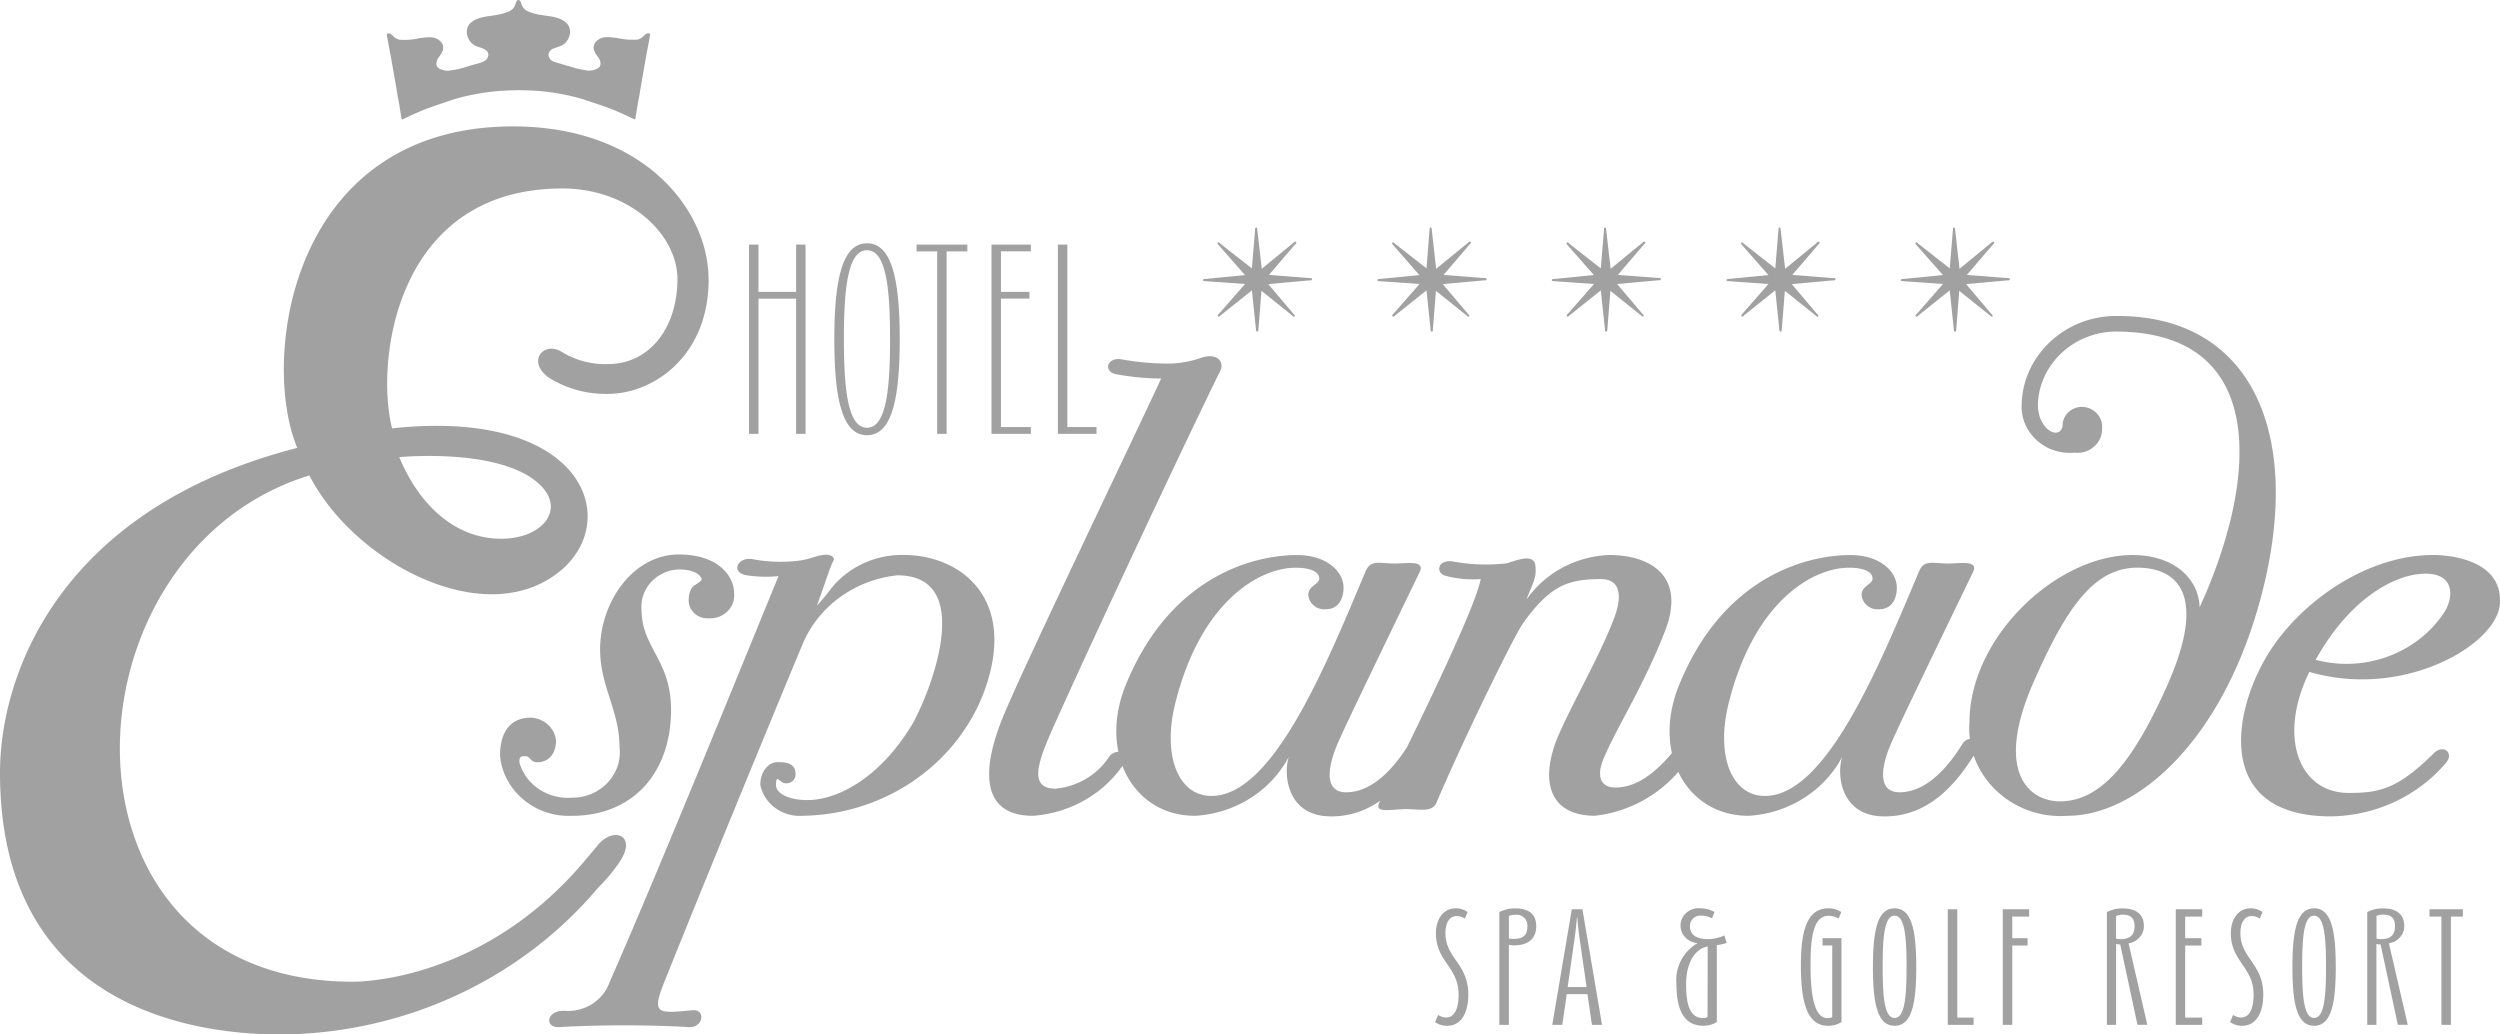 <svg viewBox="0 0 116 48" xmlns="http://www.w3.org/2000/svg" xml:space="preserve" style="fill-rule:evenodd;clip-rule:evenodd;stroke-linejoin:round;stroke-miterlimit:2">
  <path d="M32.876 12.951c0-3.195-3-7.086-9.069-7.086-10.345 0-11.736 10.813-10.014 14.917C2.78 23.608 0 31.276 0 35.855 0 46.511 8.565 48 13.016 48c5.729-.037 11.147-2.542 14.74-6.815.351-.344.668-.72.945-1.121.947-1.33-.277-1.757-1-.801-.277.323-.444.535-.721.854-4.229 4.899-9.291 5.434-10.626 5.434-14.353 0-13.741-19.869-2-23.491 1.892 3.676 7.01 6.608 10.515 5.116 4.339-1.867 3.17-8.364-6.676-7.3-.779-3.033.111-11.131 7.9-11.131 3.115 0 5.34 2.13 5.34 4.206 0 2.241-1.28 3.942-3.226 3.942a3.834 3.834 0 0 1-2.17-.584c-.834-.478-1.613.479-.555 1.224.81.504 1.76.764 2.726.744 2.057 0 4.674-1.702 4.674-5.326h-.006Zm4.388 24.9c-.94.079-1.801-.539-1.986-1.425 0-.699.439-1.062.788-1.062.322 0 .848 0 .848.556v.019a.417.417 0 0 1-.468.404c-.264 0-.439-.479-.439.083 0 .391.584.697 1.458.697 1.315 0 3.268-.922 4.816-3.438.732-1.2 3.152-6.99-.641-6.99-1.923.199-3.589 1.379-4.352 3.081-1.051 2.512-4.2 10.143-6.418 15.673-.643 1.593-.437 1.593 1.225 1.428.67-.084.553.809-.117.781a54.837 54.837 0 0 0-6.041 0c-.7.028-.584-.809.291-.754.91.056 1.753-.483 2.047-1.309 2.334-5.279 7.15-17.184 7.849-18.864a5.874 5.874 0 0 1-1.427-.03c-.848-.11-.47-.893.233-.754a6.955 6.955 0 0 0 1.985.085c.641-.057.932-.25 1.284-.282.291-.056.583.085.466.282-.175.334-.35.95-.759 2.068.241-.258.466-.529.674-.812.801-.991 2.046-1.562 3.354-1.538 2.509 0 5.134 1.846 3.882 5.897-1.13 3.622-4.603 6.142-8.55 6.205l-.002-.001Zm47.559 9.746c-.943 0-1.262-1.003-1.262-2.814 0-1.585.277-2.637 1.28-2.637.211 0 .418.06.594.173l-.124.305a.92.92 0 0 0-.459-.132c-.7 0-.843.95-.843 2.284 0 1.43.184 2.464.781 2.464a.547.547 0 0 0 .226-.045V43.87h-.45v-.338h.879v3.893a1.17 1.17 0 0 1-.619.173l-.003-.001Zm19.218 0a.931.931 0 0 1-.564-.172l.14-.334a.663.663 0 0 0 .371.122c.34 0 .579-.325.579-1.064 0-1.29-1.056-1.521-1.056-2.849 0-.624.324-1.154.918-1.154a.929.929 0 0 1 .553.173l-.131.305a.658.658 0 0 0-.37-.12c-.366 0-.526.357-.526.791 0 1.167 1.06 1.423 1.06 2.845 0 .907-.362 1.456-.974 1.456v.001Zm-36.885 0a.945.945 0 0 1-.568-.172l.144-.334a.661.661 0 0 0 .368.122c.34 0 .579-.325.579-1.064 0-1.29-1.052-1.521-1.052-2.849 0-.624.324-1.154.918-1.154a.929.929 0 0 1 .553.173l-.129.305a.69.69 0 0 0-.375-.12c-.366 0-.526.357-.526.791 0 1.167 1.061 1.423 1.061 2.845 0 .907-.364 1.456-.972 1.456l-.001.001Zm21.758-2.726c0-1.672-.2-2.724-1.005-2.724-.805 0-1.005 1.054-1.005 2.724 0 1.67.2 2.725 1.005 2.725.805 0 1.005-1.053 1.005-2.725Zm19.465 0c0-1.672-.2-2.724-1.005-2.724-.805 0-1.005 1.054-1.005 2.724 0 1.67.2 2.725 1.005 2.725.805 0 1.005-1.053 1.005-2.725Zm-28.265-1.124-.1-.343a1.878 1.878 0 0 1-.757.172c-.45 0-.843-.14-.843-.597l-.001-.03a.48.48 0 0 1 .487-.466l.037.001c.175.002.347.045.5.126l.117-.293a1.384 1.384 0 0 0-.659-.173 1.07 1.07 0 0 0-.08-.003c-.46 0-.838.362-.838.802v.013c.004.416.342.766.776.803v.012a1.972 1.972 0 0 0-.967 1.883c0 1.168.337 1.94 1.24 1.94.225.004.445-.055.635-.17v-3.575c.157-.01.311-.044.457-.102h-.004Zm33.608-1.217v5.024h-.441V42.53h-.553v-.339h1.549v.338l-.555.001Zm-12.766 5.024v-5.363h1.227v.34h-.79v1.001h.75v.34h-.75v3.344h.79v.338h-1.227Zm-7.587-5.024v1.002h.71v.342h-.71v3.68h-.441v-5.363h1.225v.338l-.784.001Zm-2.992 5.024v-5.363h.441v5.025h.757v.338h-1.198Zm9.259-.002-.871-3.784c.412-.059.718-.405.71-.804 0-.561-.39-.814-.974-.814a1.569 1.569 0 0 0-.741.17v5.234h.428V43.8a.95.95 0 0 0 .191.023l.8 3.728.457.001Zm-28.355-4.575c0-.588-.373-.828-.976-.828a1.602 1.602 0 0 0-.734.17v5.234h.441v-3.715c.077.016.156.025.235.028.732 0 1.034-.373 1.034-.889Zm40.439 4.575-.874-3.785c.412-.059.718-.405.71-.804 0-.561-.391-.814-.976-.814a1.55 1.55 0 0 0-.739.17v5.234h.424V43.8a.912.912 0 0 0 .195.023l.8 3.728.46.001Zm-37.386.001-.909-5.363h-.493l-.907 5.363h.466l.206-1.425h.961l.208 1.425h.468Zm4.896-.366a.372.372 0 0 1-.193.051c-.617 0-.8-.575-.8-1.583s.422-1.628 1-1.742l-.007 3.274Zm28.697-2.329c0 1.43-.087 2.373-.553 2.373-.466 0-.553-.943-.553-2.373 0-1.429.087-2.371.553-2.371.466 0 .553.943.553 2.371Zm-19.463 0c0 1.43-.087 2.373-.555 2.373-.468 0-.553-.943-.553-2.373 0-1.429.087-2.371.553-2.371.466 0 .555.943.555 2.371Zm-14.846.941h-.878l.337-2.368c.053-.39.093-.861.093-.861h.016s.04.472.091.861l.341 2.368Zm37.508-2.81c0 .467-.3.588-.657.588a.79.79 0 0 1-.2-.026v-1.053a.872.872 0 0 1 .32-.058c.413 0 .541.219.541.548l-.004.001Zm-12.082 0c0 .467-.3.588-.659.588a.79.79 0 0 1-.2-.026v-1.053a.856.856 0 0 1 .317-.058c.413 0 .543.219.543.548l-.001.001Zm-28.174 0c0 .345-.131.575-.639.575a.84.84 0 0 1-.218-.02V42.5a.825.825 0 0 1 .3-.053.492.492 0 0 1 .555.542h.002Zm20.532-8.698a3.79 3.79 0 0 1-.019-.769c0-3.969 4.06-7.769 7.56-7.769 1.981 0 3.092 1.145 3.119 2.43 2.742-6.008 3.179-12.799-3.913-12.799-1.939.023-3.535 1.527-3.59 3.382 0 1.23 1.052 1.678 1.145.977v-.002c0-.473.406-.862.9-.862l.063.002c.493.044.874.444.874.918l-.003.118c0 .6-.516 1.094-1.143 1.094-.046 0-.092-.002-.138-.008a2.357 2.357 0 0 1-.222.011c-1.225 0-2.233-.965-2.233-2.138l.003-.108c.048-2.275 2.023-4.119 4.4-4.106 6.31-.029 8.786 5.56 6.627 13.327l-.001.001c-1.808 6.481-5.717 9.863-8.9 9.863a4.466 4.466 0 0 1-.327.012c-1.867 0-3.469-1.184-4.024-2.804-1.077 1.728-2.378 2.821-4.145 2.821l-.004-.001c-2.039 0-2.219-1.956-1.952-2.766-.836 1.587-2.497 2.633-4.35 2.739-1.515 0-2.678-.814-3.256-2.038a5.98 5.98 0 0 1-3.86 2.033l-.002.002c-2.13 0-2.6-1.621-1.693-3.745.728-1.648 1.872-3.604 2.544-5.337.433-1.09.348-1.899-.586-1.899-1.609 0-2.365.363-3.561 1.982-.468.612-3.037 5.953-4.058 8.383-.2.479-.785.308-1.4.308-.672 0-1.518.223-1.254-.308l.043-.084c-.67.47-1.423.731-2.287.731l-.003-.001c-2.043 0-2.218-1.956-1.954-2.766-.836 1.587-2.495 2.632-4.348 2.739-1.627 0-2.846-.939-3.372-2.317l-.015.023c-.941 1.33-2.469 2.176-4.142 2.293-2.423 0-2.451-2.154-1.256-4.893 1.078-2.542 5.691-12.127 7.21-15.396a12.093 12.093 0 0 1-2.046-.192c-.639-.083-.523-.811.208-.699.739.135 1.49.201 2.243.197a4.848 4.848 0 0 0 1.491-.28c.7-.223 1.051.197.845.616-1.866 3.798-6.1 12.85-7.674 16.374l-.002-.002c-.672 1.532-1.342 3.016.031 3.016 1-.093 1.903-.618 2.451-1.424a.556.556 0 0 1 .466-.287c-.194-.938-.1-2.019.352-3.12 2.043-5.003 5.894-6.008 7.938-6.008 1.4 0 2.158.782 2.158 1.508 0 .559-.262 1.006-.817 1.006a.662.662 0 0 1-.077.004c-.392 0-.72-.299-.74-.674 0-.448.584-.502.5-.811-.058-.336-.583-.446-1.08-.446-1.75 0-4.492 1.648-5.633 6.454-.523 2.29.175 4.135 1.722 4.135 2.86 0 5.311-6.063 7.15-10.422.235-.559.643-.361 1.369-.361.53 0 1.4-.17 1.142.389-1.433 2.962-3.3 6.817-3.736 7.797-.5 1.089-.788 2.428.322 2.428 1.022 0 1.99-.794 2.825-2.098 1.448-2.952 3.262-6.817 3.416-7.794a4.935 4.935 0 0 1-1.579-.14c-.555-.112-.433-.812.324-.671a8.449 8.449 0 0 0 2.392.087c.291-.029 1.313-.559 1.4.084.084.612-.175.919-.408 1.591.855-1.235 2.279-2.006 3.825-2.069 1.864 0 3.618.924 2.591 3.551-.989 2.516-2.127 4.275-2.769 5.73-.5 1.062-.144 1.508.47 1.508.835 0 1.673-.47 2.628-1.597-.21-.952-.121-2.056.344-3.181 2.039-5.003 5.892-6.008 7.936-6.008 1.4 0 2.156.782 2.156 1.508 0 .559-.26 1.006-.814 1.006a.68.68 0 0 1-.078.004c-.393 0-.721-.298-.741-.674 0-.448.584-.502.5-.811-.053-.336-.583-.446-1.078-.446-1.752 0-4.493 1.648-5.631 6.454-.524 2.29.173 4.135 1.721 4.135 2.858 0 5.313-6.063 7.154-10.422.229-.559.641-.361 1.367-.361.526 0 1.4-.17 1.138.389-1.431 2.962-3.3 6.817-3.734 7.797-.5 1.089-.787 2.428.322 2.428 1.049 0 2.043-.837 2.889-2.202.115-.194.253-.272.374-.269Zm24.592-6.276c.144-2.04-2.336-2.263-3.093-2.263-3.006 0-5.921 2.039-7.439 4.249-1.87 2.736-2.862 7.878 2.686 7.878 2.091-.026 4.063-.949 5.369-2.512.346-.45-.149-.841-.584-.421-1.661 1.648-2.51 1.846-3.939 1.846-2.365 0-3.3-2.652-1.839-5.616 4.406 1.286 8.723-1.286 8.839-3.159v-.002Zm-83.103.673c-.023.002-.046.002-.069.002-.476 0-.868-.375-.868-.831l.001-.04c0-.169.058-.558.291-.67.147-.108.381-.223.291-.333-.144-.279-.552-.394-1.078-.394-.948.055-1.698.817-1.698 1.726 0 .05.003.099.007.148 0 1.759 1.369 2.319 1.369 4.64 0 2.872-1.721 4.918-4.61 4.918-1.703.073-3.182-1.17-3.326-2.796 0-1.116.5-1.76 1.429-1.76.609.025 1.111.481 1.169 1.062 0 .644-.381 1.008-.847 1.008-.381 0-.322-.281-.584-.281-.175 0-.291 0-.264.307.298 1.021 1.319 1.703 2.423 1.618h.039c1.203 0 2.194-.948 2.194-2.101 0-.081-.005-.162-.015-.242 0-1.707-.9-2.823-.9-4.528 0-2.264 1.575-4.414 3.645-4.414 1.9 0 2.571 1.06 2.571 1.785a.923.923 0 0 1 .007.118c0 .582-.5 1.061-1.108 1.061l-.066-.002-.003-.001Zm67.563 3.353c-1.515 3.327-2.979 5.141-4.872 5.141-1.462 0-3.064-1.398-1.2-5.587 1.458-3.297 2.742-5.255 4.787-5.255 1.66 0 3.445 1.007 1.284 5.701h.001Zm12.827-3.437c-1.297 1.786-3.647 2.596-5.835 2.011 1.6-2.872 3.7-3.997 5.105-3.997 1.405 0 1.342 1.202.73 1.986ZM25.2 22.646c1 1.173-.224 2.45-2.168 2.346-2.114-.109-3.672-1.758-4.506-3.782 1.335-.108 5.229-.214 6.675 1.436H25.2Zm16.548-6.906c0-2.82-.384-4.451-1.518-4.451s-1.517 1.628-1.517 4.451c0 2.822.382 4.454 1.517 4.454 1.135 0 1.518-1.628 1.518-4.454Zm2.175-4.076v8.468h-.437v-8.468h-.958v-.314h2.356v.314h-.961Zm-6.983 8.467v-6.273h-1.746v6.273h-.439v-8.78h.439v2.192h1.746v-2.192h.437v8.78h-.437Zm9.067 0v-8.78h1.824v.312h-1.387v1.88h1.322v.312h-1.322v5.96h1.387v.316h-1.824Zm3.079 0v-8.78h.44v8.464h1.353v.316h-1.793Zm-7.788-4.402c0 2.331-.173 4.118-1.069 4.118-.896 0-1.071-1.787-1.071-4.118 0-2.331.175-4.118 1.071-4.118.896 0 1.069 1.787 1.069 4.118Zm49.318-5.069c.009-.035-.009-.102.047-.102s.055.081.058.124l.2 1.79 1.467-1.201a.137.137 0 0 1 .1-.058.047.047 0 0 1 .046.046v.005c0 .024-.066.096-.076.096l-1.195 1.395 1.884.148c.051.007.109-.014.109.054s-.1.053-.129.053l-1.9.173 1.173 1.384c.022.023.062.054.062.088 0 .021-.018.038-.04.04-.025 0-.1-.066-.106-.073l-1.407-1.128-.138 1.787c-.007.034.005.108-.049.108-.071 0-.066-.082-.066-.127l-.189-1.789-1.444 1.156c-.027.019-.055.063-.095.063-.027-.002-.048-.023-.047-.049 0-.026.067-.096.075-.096l1.2-1.372-1.835-.127c-.051-.009-.124.007-.124-.053 0-.059.1-.047.137-.053l1.82-.18-1.225-1.384c-.018-.026-.055-.051-.055-.087a.051.051 0 0 1 .044-.047c.031 0 .1.066.106.076l1.444 1.132.148-1.792Zm-24.284 0c.007-.035-.011-.102.047-.102.058 0 .053.081.058.124l.2 1.79 1.473-1.201c.02-.023.044-.058.087-.058h.002a.05.05 0 0 1 .051.049v.002c0 .024-.073.096-.076.096l-1.194 1.395 1.886.148c.047.007.111-.014.111.054s-.1.053-.131.053l-1.9.173 1.169 1.384c.022.023.066.054.066.088-.001.022-.021.04-.044.04-.024 0-.1-.066-.106-.073l-1.404-1.128-.142 1.787c0 .034.011.108-.047.108-.058 0-.062-.082-.062-.127l-.186-1.789-1.447 1.156c-.033.019-.055.063-.093.063a.05.05 0 0 1-.049-.049c0-.026.06-.096.067-.096l1.2-1.372-1.841-.127c-.044-.009-.115.007-.115-.053 0-.059.095-.047.131-.053l1.817-.177-1.21-1.387c-.024-.026-.056-.051-.056-.087a.047.047 0 0 1 .042-.047c.025 0 .1.066.107.076l1.447 1.131.142-1.791Zm8.094 0c.005-.035-.007-.102.046-.102s.053.081.056.124l.206 1.79 1.466-1.201c.024-.023.047-.058.091-.058h.002c.027 0 .049.021.049.047v.004c0 .024-.071.096-.078.096l-1.195 1.395 1.887.143c.046.007.109-.014.109.054s-.1.054-.131.054l-1.9.172 1.174 1.385c.022.023.064.053.064.087a.046.046 0 0 1-.042.04c-.029 0-.1-.066-.107-.073l-1.402-1.123-.14 1.787c-.011.034.007.108-.053.108s-.06-.082-.06-.127l-.189-1.789-1.446 1.156c-.029.019-.058.063-.095.063a.046.046 0 0 1-.046-.045v-.004c0-.026.064-.096.071-.096l1.2-1.372-1.839-.127c-.051-.009-.12.007-.12-.053 0-.059.1-.047.135-.053l1.817-.18-1.217-1.384c-.02-.026-.053-.051-.053-.087a.051.051 0 0 1 .044-.047c.027 0 .1.066.1.076l1.446 1.132.15-1.792Zm8.095 0c.005-.035-.005-.102.049-.102s.047.081.055.124l.206 1.79 1.465-1.201a.124.124 0 0 1 .091-.058.048.048 0 0 1 .047.047v.004c0 .024-.067.096-.076.096l-1.193 1.395 1.888.148c.049.007.113-.014.113.054s-.1.053-.133.053l-1.894.173 1.173 1.384c.02.023.062.054.062.088a.043.043 0 0 1-.042.04c-.029 0-.1-.066-.107-.073l-1.407-1.128-.144 1.787c-.005.034.007.108-.049.108s-.066-.082-.066-.127l-.186-1.789-1.446 1.156c-.025.019-.056.063-.089.063-.026-.001-.047-.021-.047-.046v-.003a.253.253 0 0 1 .067-.096l1.2-1.372-1.839-.127c-.05-.013-.112.004-.112-.054 0-.057.1-.047.129-.053l1.819-.177-1.216-1.386c-.022-.026-.055-.051-.055-.087 0-.037.016-.047.036-.047.02 0 .1.066.107.076l1.446 1.132.148-1.792Zm-24.284 0c.007-.035-.007-.102.049-.102s.047.081.055.124l.206 1.79 1.463-1.201a.13.13 0 0 1 .089-.058h.002a.05.05 0 0 1 .051.049v.002c0 .024-.071.096-.078.096l-1.193 1.395 1.888.148c.047.007.109-.014.109.054s-.1.053-.129.053l-1.9.173 1.171 1.384c.022.023.062.054.062.088a.041.041 0 0 1-.04.04c-.027 0-.1-.066-.106-.073l-1.404-1.128-.14 1.787c-.007.034.007.108-.051.108-.058 0-.066-.082-.066-.127l-.186-1.789-1.446 1.156c-.029.019-.056.063-.093.063-.026-.001-.047-.021-.047-.046v-.003c0-.026.064-.096.069-.096l1.2-1.372-1.835-.127c-.047-.009-.118.007-.118-.053 0-.059.1-.047.133-.053l1.817-.177-1.218-1.387c-.018-.026-.055-.051-.055-.087a.046.046 0 0 1 .044-.047c.027 0 .1.066.1.076l1.446 1.132.151-1.792ZM24.055 4.185c.282 0 .5.012.779.024.75.051 1.492.182 2.212.392.355.122.717.239 1.071.363.4.14.643.261.96.401.067.035.244.117.291.138a.557.557 0 0 0 .106.038c.051-.278.086-.54.131-.791.033-.18.049-.239.084-.452.029-.192.086-.506.124-.736.058-.335.1-.563.151-.862.071-.383.135-.711.2-1.072a.08.08 0 0 0-.046-.082c-.12-.018-.166.046-.293.165a.576.576 0 0 1-.239.124 3.029 3.029 0 0 1-.949-.073c-.328-.032-.7-.121-.963.155a.392.392 0 0 0-.115.397c.037.107.092.207.162.297a.7.7 0 0 1 .131.239c.038.197-.025.254-.1.312a.829.829 0 0 1-.635.085 3.194 3.194 0 0 1-.53-.117l-.799-.238c-.133-.042-.291-.096-.337-.323a.337.337 0 0 1 .244-.321c.036-.012.084-.033.118-.044.044-.013.088-.028.131-.045a.7.7 0 0 0 .477-.501.598.598 0 0 0-.1-.555C25.94.711 25.338.772 24.835.64a2.109 2.109 0 0 1-.291-.096.532.532 0 0 1-.34-.333C24.173.14 24.146 0 24.055 0c-.095 0-.12.14-.147.216a.531.531 0 0 1-.34.334 2.3 2.3 0 0 1-.291.095c-.5.133-1.1.072-1.488.464a.588.588 0 0 0-.1.554.707.707 0 0 0 .477.502c.046.017.084.03.133.045.033.011.08.032.12.044.106.053.262.14.239.319-.042.225-.2.274-.333.325-.133.05-.235.071-.364.106-.155.047-.271.078-.433.132a3.125 3.125 0 0 1-.533.115.817.817 0 0 1-.634-.083c-.076-.058-.137-.117-.1-.313a.636.636 0 0 1 .129-.238c.069-.091.124-.191.162-.298a.396.396 0 0 0-.111-.395c-.269-.276-.641-.187-.97-.155a3.003 3.003 0 0 1-.945.072.563.563 0 0 1-.239-.123c-.127-.119-.173-.183-.295-.166a.077.077 0 0 0-.044.083c.066.359.129.685.2 1.072.053.293.095.523.153.862.04.23.1.542.124.735.033.213.051.27.084.45.047.249.078.513.129.793a.647.647 0 0 0 .107-.038c.047-.021.222-.103.291-.141.317-.138.561-.257.96-.397.355-.124.717-.241 1.067-.365.72-.209 1.461-.34 2.211-.393.273-.012.5-.026.779-.024l.002-.004Z" style="fill:#a1a1a1"/>
</svg>
